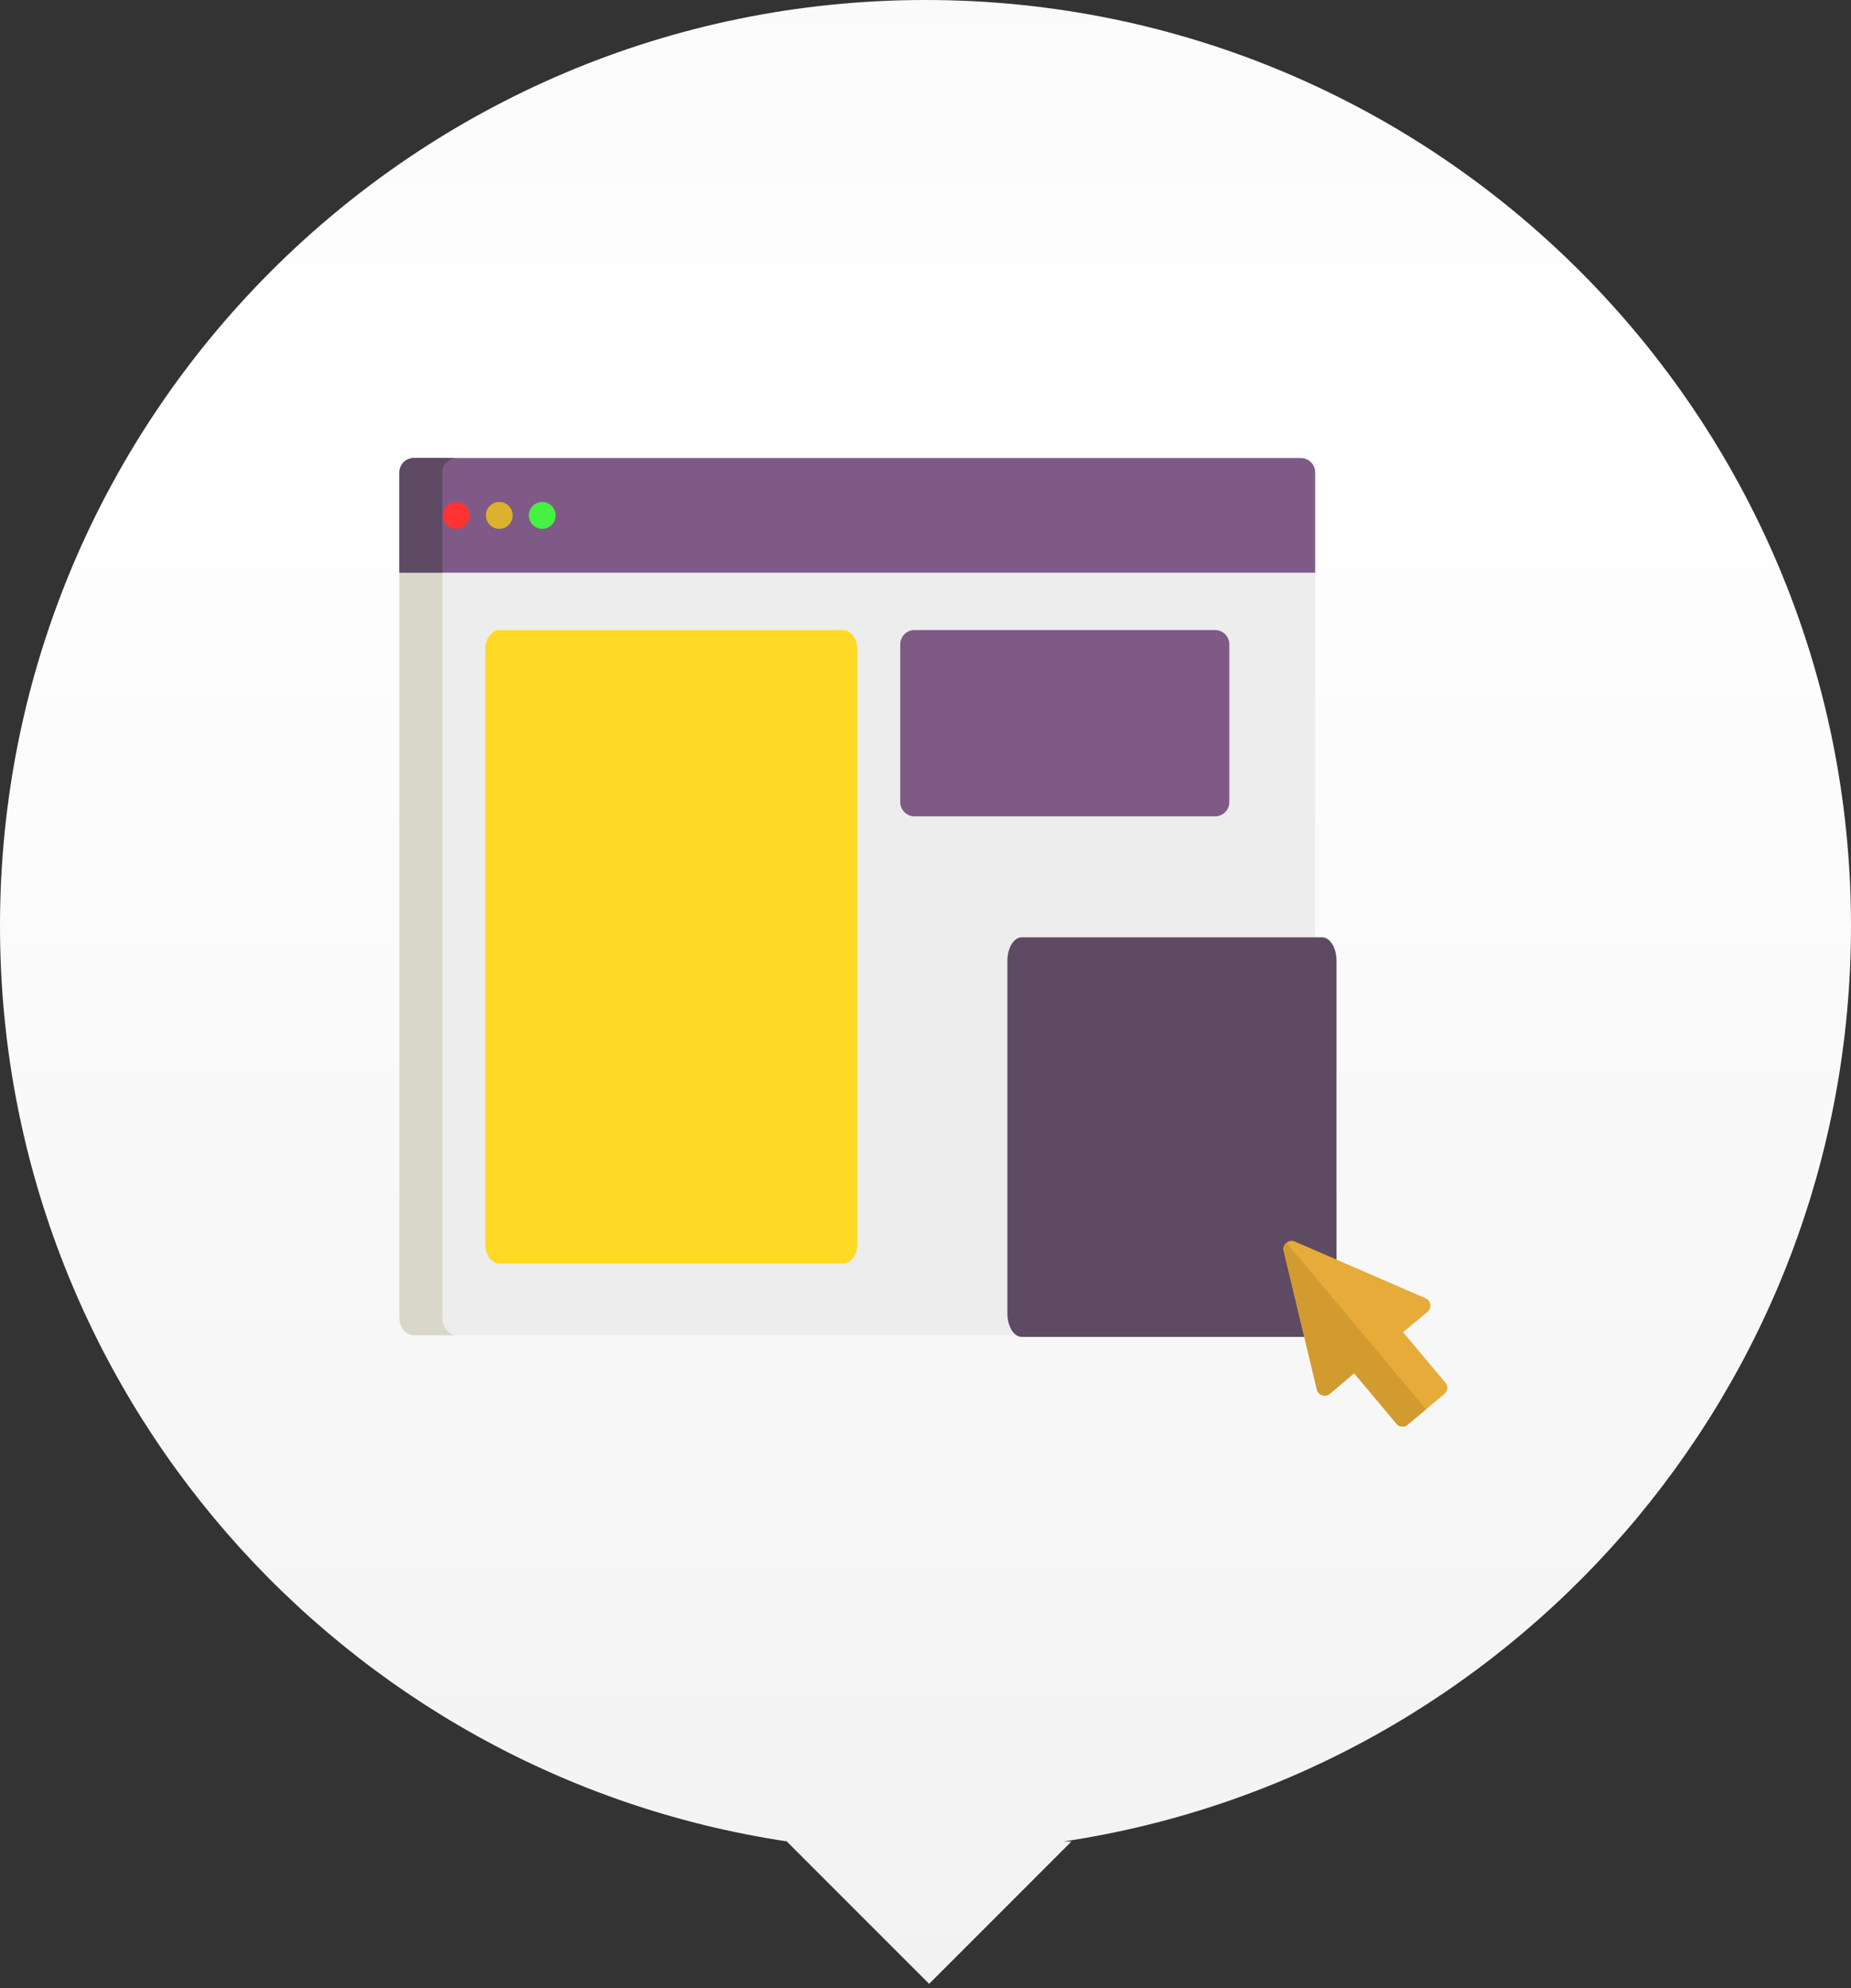 <?xml version="1.0" encoding="UTF-8"?> <svg xmlns="http://www.w3.org/2000/svg" xmlns:xlink="http://www.w3.org/1999/xlink" width="190" height="204" viewBox="0 0 190 204"><rect x="0" y="0" width="190" height="204" fill="#333333" stroke="none"/><defs><linearGradient x1="50%" y1="0%" x2="50%" y2="100%" id="ju6vc1ozhb"><stop stop-color="#FAFAFA" offset="0%"></stop><stop stop-color="#FFF" offset="19.985%"></stop><stop stop-color="#F2F2F2" offset="100%"></stop></linearGradient><path d="M83.719 41.176H52.875c-.811 0-1.469 1.08-1.469 2.412v36.177c0 1.332.658 2.411 1.469 2.411h30.844c.81 0 1.469-1.08 1.469-2.411V43.588c0-1.332-.658-2.412-1.47-2.412z" id="1mswje81ha"></path><mask id="bsvjf4j7vc" maskContentUnits="userSpaceOnUse" maskUnits="objectBoundingBox" x="0" y="0" width="33.781" height="41" fill="#fff"><use xlink:href="#1mswje81ha"></use></mask></defs><g fill="none" fill-rule="evenodd"><path d="M95 0c52.467 0 95 42.533 95 95 0 47.664-35.103 87.13-80.867 93.956l.841-.001-14.602 14.602-14.602-14.602h.097C35.103 182.13 0 142.666 0 95 0 42.533 42.533 0 95 0z" fill="url(#ju6vc1ozhb)"></path><g transform="translate(41 47)" fill-rule="nonzero"><path d="M92.531 0H1.47C.658 0 0 .79 0 1.765v86.47C0 89.21.658 90 1.469 90H92.53c.811 0 1.469-.79 1.469-1.765V1.765C94 .79 93.342 0 92.531 0z" fill="#EDEDED"></path><path d="M4.406 88.235V1.765C4.406.79 5.064 0 5.875 0H1.469C.658 0 0 .79 0 1.765v86.47C0 89.21.658 90 1.469 90h4.406c-.811 0-1.469-.79-1.469-1.765z" fill="#D9D7CA"></path><path d="M92.531 0H1.47A1.47 1.47 0 0 0 0 1.47v10.295h94V1.47A1.47 1.47 0 0 0 92.531 0z" fill="#7F5A87"></path><path d="M5.875 0H1.469A1.47 1.47 0 0 0 0 1.47v10.295h4.406V1.47C4.406.658 5.064 0 5.875 0z" fill="#5F4A64"></path><g transform="translate(4.467 4.504)"><ellipse fill="#DDB02D" cx="5.783" cy="1.379" rx="1.377" ry="1.379"></ellipse><ellipse fill="#F33" cx="1.377" cy="1.379" rx="1.377" ry="1.379"></ellipse><ellipse fill="#46F142" cx="10.189" cy="1.379" rx="1.377" ry="1.379"></ellipse></g><path d="M45.531 17.647h-35.25c-.81 0-1.469.882-1.469 1.97v61.06c0 1.088.658 1.97 1.47 1.97h35.25c.81 0 1.468-.882 1.468-1.97v-61.06c0-1.088-.658-1.97-1.469-1.97z" fill="#FED925"></path><path d="M83.719 17.647H52.875a1.47 1.47 0 0 0-1.469 1.47v16.177c0 .812.658 1.47 1.469 1.47h30.844a1.47 1.47 0 0 0 1.469-1.47V19.118a1.47 1.47 0 0 0-1.47-1.47z" fill="#7F5A87"></path><use stroke="#5F4A64" mask="url(#bsvjf4j7vc)" stroke-width="2" fill="#E1E1E1" stroke-dasharray="4,3" xlink:href="#1mswje81ha"></use><path d="M94.719 49.176H63.875c-.811 0-1.469 1.08-1.469 2.412v36.177c0 1.332.658 2.411 1.469 2.411h30.844c.81 0 1.469-1.08 1.469-2.411V51.588c0-1.332-.658-2.412-1.47-2.412z" fill="#5F4A64"></path><path d="m107.362 94.867-4.342-5.174 2.518-2.098a.826.826 0 0 0-.208-1.382L91.9 80.385a.797.797 0 0 0-.85.14.797.797 0 0 0-.285.813l3.406 14.238a.826.826 0 0 0 1.326.445l2.502-2.115 4.342 5.174a.81.81 0 0 0 1.159.101l3.76-3.155a.81.81 0 0 0 .102-1.159z" fill="#E6AB39"></path><path d="m105.38 97.603-1.88 1.578a.81.81 0 0 1-1.159-.1L98 93.905l-2.503 2.115a.826.826 0 0 1-1.325-.445l-3.407-14.238a.797.797 0 0 1 .285-.813l14.331 17.078z" fill="#D29B30"></path></g></g></svg> 